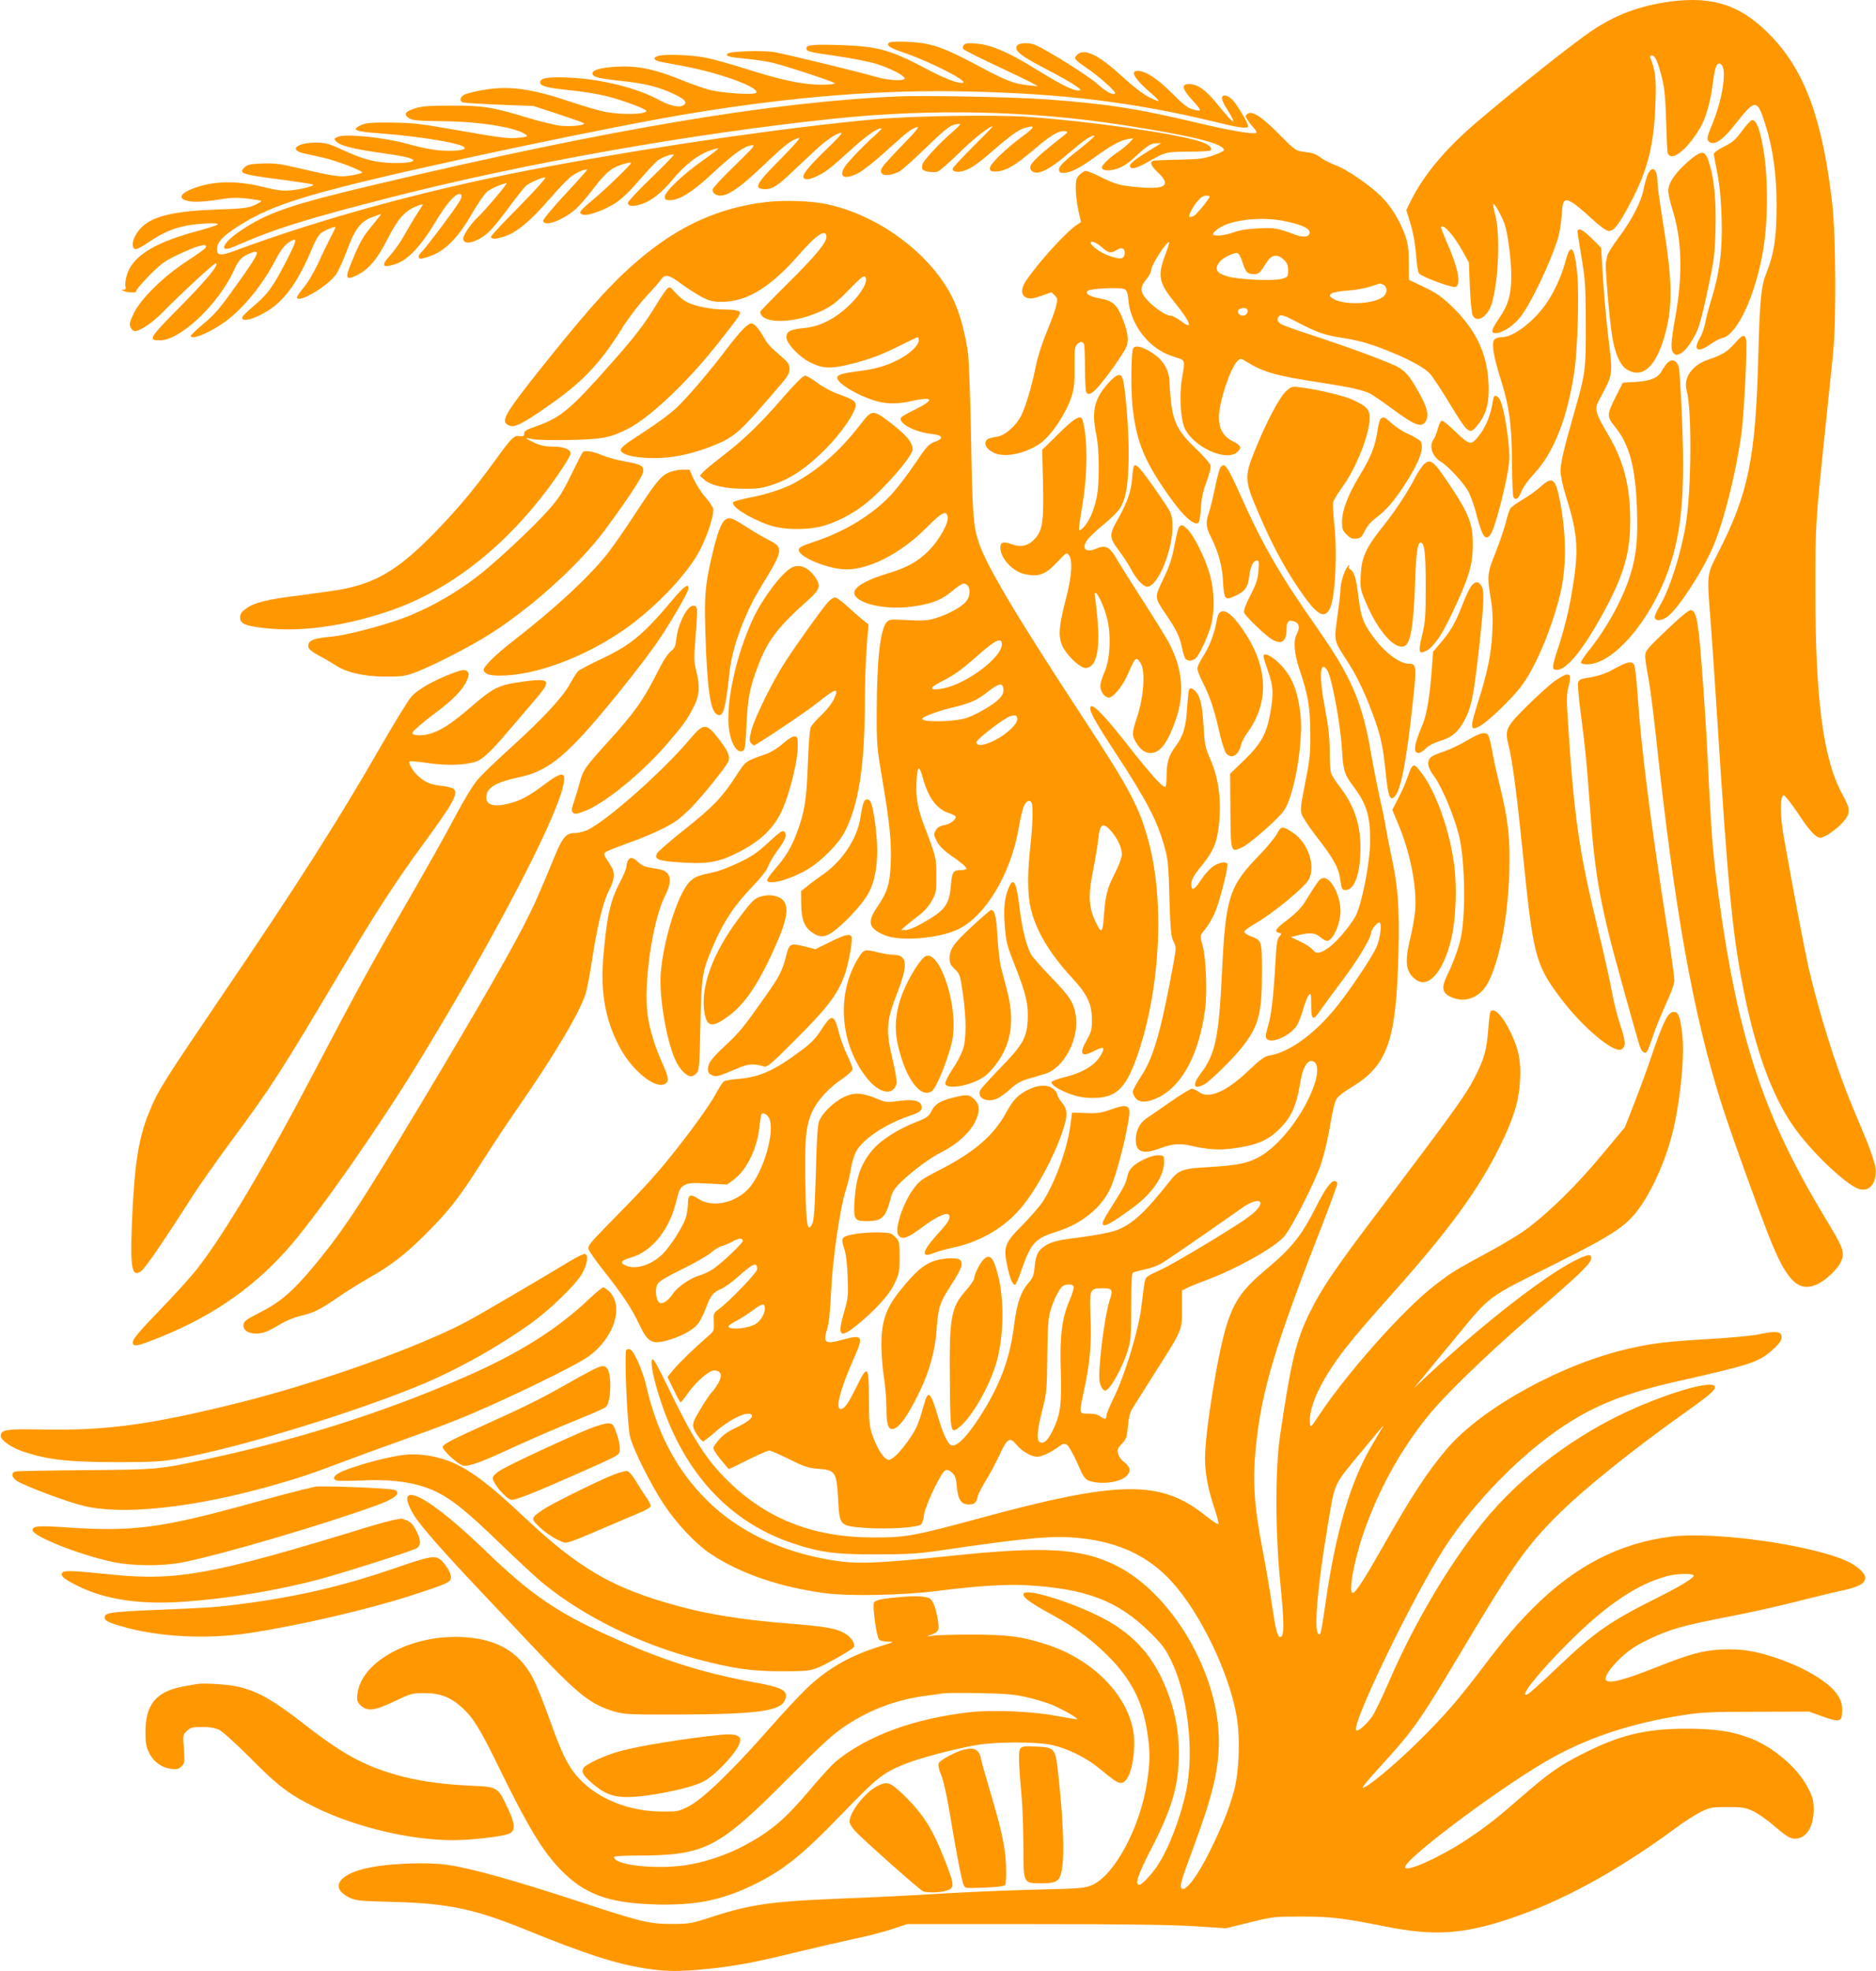<?xml version="1.0" standalone="no"?>
<!DOCTYPE svg PUBLIC "-//W3C//DTD SVG 20010904//EN"
 "http://www.w3.org/TR/2001/REC-SVG-20010904/DTD/svg10.dtd">
<svg version="1.0" xmlns="http://www.w3.org/2000/svg"
 width="1219pt" height="1280pt" viewBox="0 0 1219 1280"
 preserveAspectRatio="xMidYMid meet">
<g transform="translate(0,1280) scale(0.1,-0.1)"
fill="#ff9800" stroke="none">
<path d="M10854 12790 c-195 -26 -353 -84 -511 -190 -113 -75 -495 -378 -746
-592 -202 -172 -342 -339 -427 -507 l-32 -65 27 -88 c18 -58 30 -128 36 -199
4 -61 13 -117 19 -124 21 -25 222 -98 240 -88 35 23 15 123 -61 295 -22 50
-38 93 -35 95 18 18 84 -57 142 -162 l39 -70 6 -162 c4 -89 12 -171 19 -182
28 -53 100 -6 125 83 43 151 54 446 21 569 -10 38 -16 70 -13 73 7 7 55 -78
73 -129 21 -58 44 -234 44 -337 0 -121 -19 -189 -75 -271 -57 -84 -62 -105
-21 -102 44 3 116 52 158 108 67 88 182 328 238 495 12 37 24 105 27 158 7
105 15 116 67 88 18 -9 74 -55 124 -102 63 -57 100 -84 116 -84 35 0 71 49
148 198 107 205 146 367 155 637 6 157 0 202 -33 290 -4 10 0 15 10 15 21 0
40 -44 67 -153 15 -61 21 -128 25 -267 3 -102 7 -195 9 -206 15 -74 120 2 210
152 39 64 70 173 86 301 13 105 27 135 53 114 39 -32 9 -226 -60 -393 -30 -72
-34 -90 -24 -103 30 -36 87 -3 166 97 143 181 151 181 207 3 48 -152 71 -321
71 -520 0 -204 -16 -311 -65 -435 -36 -88 -44 -174 -54 -545 -17 -659 -64
-890 -260 -1273 -76 -148 -74 -136 -50 -442 8 -102 26 -365 40 -585 74 -1163
102 -1451 175 -1817 79 -393 182 -676 319 -876 110 -161 339 -381 427 -412 71
-25 121 37 111 135 -3 27 -29 106 -57 175 -29 69 -74 179 -102 245 -100 243
-211 597 -277 885 -26 117 -97 488 -162 855 -23 130 -23 260 1 260 8 0 49 -51
91 -114 79 -119 118 -161 148 -161 26 0 101 51 144 98 52 59 52 86 2 177 -127
227 -179 613 -179 1330 0 427 0 438 64 1045 21 206 45 434 52 505 20 200 17
752 -5 949 -61 549 -175 866 -392 1095 -193 204 -377 268 -661 231z"/>
<path d="M5777 12523 c-19 -18 2 -33 91 -63 176 -60 431 -190 388 -198 -30 -6
-116 27 -241 93 -231 122 -311 144 -551 152 -180 6 -224 2 -224 -21 0 -20 15
-24 204 -51 94 -14 207 -36 251 -50 87 -27 176 -73 183 -92 6 -21 -103 -16
-183 7 -112 33 -584 147 -660 161 -76 13 -291 7 -307 -9 -16 -16 7 -23 113
-33 55 -5 131 -16 168 -24 75 -16 400 -122 416 -136 5 -5 -34 -9 -89 -9 -121
0 -262 30 -499 106 -92 29 -207 61 -255 70 -94 18 -260 24 -305 11 -39 -11
-29 -30 19 -39 21 -4 89 -17 149 -28 238 -45 490 -138 469 -172 -11 -17 -227
-3 -309 20 -38 10 -127 42 -196 70 -159 64 -271 86 -399 79 -102 -5 -160 -21
-160 -43 0 -24 35 -33 182 -49 152 -16 243 -38 335 -80 74 -34 97 -53 82 -72
-22 -26 -87 -15 -163 26 -145 80 -379 138 -591 147 -136 6 -185 -2 -185 -31 0
-24 44 -36 195 -51 77 -8 183 -25 235 -38 101 -25 260 -84 260 -96 0 -24 -168
-27 -273 -5 -40 8 -133 35 -207 60 -267 90 -410 110 -579 81 -52 -9 -106 -22
-120 -29 -31 -15 -39 -42 -14 -52 10 -3 117 -10 238 -15 l220 -8 160 -52 c88
-29 164 -56 169 -60 13 -13 -78 -23 -148 -17 -33 3 -135 27 -226 55 -223 67
-283 77 -490 76 -136 0 -187 -3 -231 -17 -67 -20 -79 -40 -42 -64 23 -15 55
-18 218 -20 240 -2 476 -40 540 -86 17 -13 14 -15 -41 -21 -69 -8 -117 -2
-439 55 -208 36 -260 42 -395 43 -127 1 -162 -2 -193 -16 -69 -32 -44 -42 134
-55 263 -20 539 -67 539 -94 0 -15 -71 -22 -159 -16 -53 4 -134 20 -211 42
-148 42 -407 69 -456 46 -25 -11 -25 -13 -10 -29 24 -27 105 -48 271 -72 162
-23 221 -35 230 -50 9 -14 -81 -23 -169 -17 -100 8 -163 26 -291 84 -85 40
-110 46 -165 47 -130 1 -188 -47 -85 -70 28 -6 82 -18 122 -27 92 -21 266 -88
256 -98 -4 -4 -38 -13 -76 -19 -72 -11 -95 -8 -367 55 -93 22 -133 26 -208 23
-77 -3 -96 -7 -113 -25 -41 -40 -22 -46 266 -83 94 -13 174 -25 179 -28 15 -8
-72 -31 -144 -38 -53 -5 -87 -1 -180 22 -190 48 -363 38 -493 -27 -69 -35 -39
-69 62 -69 34 0 101 7 150 15 69 12 107 13 176 6 48 -6 90 -13 93 -16 3 -2
-17 -15 -44 -27 -43 -19 -74 -23 -254 -29 -326 -12 -462 -57 -522 -172 -22
-43 -21 -80 3 -85 8 -1 46 18 83 44 93 63 163 93 254 110 86 15 211 19 197 6
-6 -5 -77 -28 -160 -50 -262 -73 -396 -160 -431 -279 -8 -29 -13 -62 -9 -73 5
-15 2 -20 -12 -21 -16 0 -16 -1 2 -9 28 -12 88 -12 80 -1 -3 6 34 50 82 99 76
77 101 96 183 135 136 65 207 83 185 47 -4 -6 -59 -46 -122 -87 -153 -100
-296 -241 -343 -336 -28 -58 -31 -71 -22 -92 6 -14 19 -25 27 -25 35 0 114 53
180 120 106 109 334 320 346 320 30 0 -57 -106 -228 -279 -205 -207 -214 -221
-133 -221 131 0 381 236 479 453 32 70 50 89 105 112 71 30 62 5 -56 -162
-141 -199 -166 -229 -250 -299 -43 -36 -78 -70 -78 -75 0 -32 141 28 236 102
112 86 226 227 305 374 47 90 72 120 111 141 41 21 37 4 -31 -130 -84 -163
-122 -217 -207 -288 -40 -34 -76 -68 -78 -75 -16 -40 77 -17 169 42 109 69
197 195 285 407 20 49 42 85 58 96 28 20 92 45 92 36 0 -3 -16 -35 -35 -72
-19 -37 -55 -110 -78 -162 -24 -52 -64 -121 -90 -152 -26 -32 -47 -62 -47 -68
0 -46 200 71 254 149 15 22 45 87 67 146 56 153 92 199 180 230 23 8 43 15 45
15 2 0 -22 -31 -54 -70 -63 -75 -81 -106 -138 -243 -43 -105 -38 -119 31 -86
78 37 136 104 203 237 68 132 110 180 184 211 27 11 48 17 46 13 -2 -4 -19
-32 -39 -62 -20 -30 -56 -91 -80 -134 -24 -44 -66 -104 -93 -133 -62 -69 -54
-85 31 -59 81 26 166 114 261 273 70 117 127 183 157 183 20 0 19 -19 -4 -55
-31 -52 -217 -299 -240 -319 -24 -22 -28 -46 -6 -46 8 0 40 9 71 21 90 34 175
122 259 269 39 68 84 133 101 146 28 22 104 54 126 54 9 0 -152 -190 -192
-225 -37 -33 -90 -112 -90 -133 0 -30 33 -36 82 -14 67 29 104 67 208 207 53
71 106 138 116 147 27 23 112 60 127 55 7 -2 -70 -87 -170 -189 -101 -101
-183 -189 -183 -196 0 -18 42 -15 102 8 74 28 159 100 278 237 56 64 118 129
137 144 32 26 100 56 108 47 2 -1 -62 -73 -141 -158 -79 -85 -144 -162 -144
-172 0 -48 141 6 221 84 24 24 66 72 93 108 69 91 106 129 146 150 42 22 110
41 110 31 0 -10 -167 -172 -245 -236 -92 -77 -100 -89 -67 -99 30 -10 142 30
210 75 42 27 96 79 155 148 50 58 104 116 121 129 30 22 96 46 104 37 3 -2
-63 -70 -147 -151 -83 -80 -151 -153 -151 -160 0 -24 30 -28 86 -10 67 21 132
73 209 165 72 87 155 152 231 181 31 11 59 19 61 16 2 -2 -42 -37 -99 -77
-131 -92 -248 -204 -248 -236 0 -19 5 -23 33 -23 61 0 148 54 273 171 137 127
204 176 254 185 33 6 25 -4 -107 -133 -79 -76 -143 -145 -143 -154 0 -23 21
-39 50 -39 54 0 127 51 272 188 143 137 189 173 238 187 17 5 -21 -39 -117
-137 -159 -159 -176 -191 -111 -196 53 -4 89 18 202 127 56 53 127 120 160
149 60 54 133 98 144 87 3 -3 -38 -47 -91 -98 -101 -96 -157 -161 -157 -182 0
-25 33 -25 84 -1 62 29 92 52 232 180 93 85 179 144 192 131 2 -2 -18 -22 -45
-46 -80 -71 -184 -181 -200 -212 -31 -60 9 -74 94 -31 28 14 111 79 183 145
139 126 160 142 200 154 17 5 -10 -29 -91 -112 -65 -67 -125 -132 -134 -147
-36 -55 27 -71 110 -29 16 9 94 78 172 154 106 103 151 140 179 148 21 6 40 8
43 5 3 -2 -20 -25 -50 -51 -81 -69 -189 -185 -195 -210 -3 -12 -3 -26 0 -32 9
-15 70 -24 98 -16 12 4 75 58 138 120 98 96 198 175 220 175 4 0 -53 -59 -127
-132 -73 -73 -133 -137 -133 -144 0 -19 29 -25 70 -14 43 11 98 49 190 130
114 99 170 139 211 150 69 19 66 6 -14 -53 -117 -87 -219 -186 -215 -211 3
-18 9 -21 46 -19 58 3 120 39 237 139 111 95 164 127 203 122 26 -3 25 -5 -28
-46 -173 -136 -213 -179 -190 -207 33 -40 109 -6 245 111 100 85 148 118 166
112 5 -2 -36 -38 -90 -81 -120 -95 -144 -120 -139 -144 3 -14 12 -17 37 -15
43 3 98 32 196 102 107 77 162 107 210 116 l40 7 -25 -28 c-14 -15 -45 -41
-70 -58 -59 -39 -110 -88 -110 -104 0 -22 47 -26 100 -8 35 11 72 36 113 74
82 76 106 91 142 91 l30 0 -35 -22 c-125 -75 -171 -110 -168 -126 5 -25 42
-17 118 27 114 65 114 65 262 66 75 0 140 4 144 8 16 16 -13 41 -67 58 -160
52 -705 130 -1117 160 -208 15 -756 7 -992 -15 -575 -53 -1374 -168 -2100
-302 -742 -136 -1470 -331 -2069 -554 -88 -32 -111 -30 -111 12 0 43 33 80
122 139 169 111 338 175 701 268 508 130 1756 393 2257 475 657 108 1238 155
1790 142 624 -13 1087 -70 1609 -196 170 -42 221 -48 221 -28 0 19 -68 133
-99 167 -32 35 -71 42 -71 13 0 -10 13 -39 29 -64 76 -119 54 -114 -46 10 -81
102 -137 144 -190 146 -60 2 -55 -28 17 -107 63 -69 63 -75 -4 -56 -28 8 -63
35 -130 103 -91 93 -173 146 -223 146 -55 0 -18 -57 101 -158 21 -18 36 -35
34 -38 -3 -2 -31 9 -64 26 -36 18 -103 70 -174 135 -154 142 -249 186 -293
137 -21 -23 -16 -28 73 -90 79 -54 185 -150 176 -159 -13 -14 -62 13 -119 65
-56 50 -325 219 -400 250 -40 17 -102 15 -117 -3 -24 -29 19 -66 162 -140 223
-116 297 -167 216 -150 -40 9 -115 48 -277 148 -162 100 -275 147 -366 154
-54 4 -73 2 -82 -9 -7 -7 -8 -19 -4 -26 4 -6 97 -54 207 -105 109 -51 217
-103 239 -115 l40 -22 -60 6 c-94 9 -148 30 -318 121 -182 98 -277 138 -368
152 -72 12 -212 15 -222 4z"/>
<path d="M5840 12174 c-819 -35 -1869 -211 -3365 -564 -587 -138 -736 -189
-916 -311 -117 -79 -141 -146 -37 -100 262 115 460 177 1023 321 863 220 1956
414 2880 510 629 65 1264 52 1865 -41 450 -69 665 -122 663 -164 -1 -6 -32
-21 -69 -34 -60 -21 -90 -25 -223 -28 -85 -1 -161 -5 -168 -7 -24 -9 -14 -34
32 -77 95 -90 41 -116 -185 -89 -68 8 -103 19 -176 55 -50 25 -98 45 -108 45
-9 0 -28 -11 -41 -25 -21 -21 -25 -33 -25 -89 0 -36 8 -100 17 -142 l17 -77
-25 -16 c-69 -44 -253 -246 -333 -366 -35 -52 -32 -96 7 -109 22 -8 42 -5 94
13 l65 23 21 -20 c19 -19 20 -25 9 -71 -6 -27 -34 -103 -61 -168 -30 -72 -58
-159 -71 -223 -26 -130 -65 -260 -95 -320 -32 -64 -104 -127 -152 -135 -63
-11 -72 -15 -79 -37 -9 -28 32 -67 83 -78 77 -18 200 16 279 76 71 55 158 185
195 294 18 55 22 85 21 194 -1 107 1 133 15 148 20 22 39 23 47 2 3 -9 6 -79
6 -157 0 -78 4 -148 9 -156 15 -23 45 -4 98 62 62 76 134 180 158 226 22 43
17 95 -19 188 -35 92 -66 120 -144 134 -72 13 -103 31 -85 50 16 16 213 25
240 11 16 -9 21 -25 26 -78 8 -86 51 -177 114 -245 55 -59 112 -95 191 -119
65 -20 63 -15 42 -140 -18 -111 -9 -264 19 -323 59 -122 270 -217 340 -153 31
28 26 43 -26 69 -63 31 -93 81 -93 158 0 96 76 324 122 366 19 17 21 17 56 -5
113 -70 191 -92 487 -137 186 -29 273 -48 320 -72 16 -9 77 -50 135 -93 162
-119 201 -133 228 -78 17 37 3 89 -50 182 -56 100 -82 132 -132 161 -51 30
-315 128 -566 210 -96 31 -185 63 -197 71 -26 17 -29 36 -9 53 11 10 36 1 119
-43 130 -67 169 -81 294 -101 110 -17 188 -40 313 -92 125 -51 213 -100 249
-137 18 -18 78 -109 134 -202 114 -188 125 -198 172 -142 55 65 78 131 78 232
2 218 -73 387 -242 549 -65 62 -100 86 -178 123 l-98 47 -1 111 c0 88 -5 124
-23 176 -31 91 -93 192 -155 253 -72 72 -223 176 -293 202 -32 12 -75 33 -96
48 -43 30 -52 33 -121 42 -46 6 -56 13 -155 114 -114 115 -177 155 -206 131
-14 -12 -14 -15 1 -39 9 -14 28 -38 41 -52 14 -15 21 -29 16 -32 -19 -11 -181
17 -373 63 -393 94 -597 126 -995 155 -204 15 -784 26 -955 19z m2020 -651 c0
-12 -83 -114 -101 -124 -34 -18 -40 -9 -20 30 31 61 70 101 97 101 13 0 24 -3
24 -7z m488 -159 c105 -21 162 -47 162 -73 0 -29 -37 -36 -91 -16 -120 44
-133 47 -239 42 -72 -3 -124 -11 -164 -26 -67 -24 -140 -28 -134 -8 3 6 19 22
38 35 83 56 278 77 428 46z m-1189 -169 c43 -39 60 -42 96 -19 34 22 57 11 53
-23 -4 -37 -29 -40 -104 -13 -68 23 -146 90 -106 90 12 0 39 -16 61 -35z m411
-54 c-50 -136 -41 -177 70 -314 100 -125 115 -174 34 -112 -25 19 -56 35 -68
35 -30 0 -105 51 -150 100 -50 55 -51 84 -5 139 16 20 29 45 29 56 0 34 104
195 117 181 2 -2 -10 -40 -27 -85z m502 -40 c22 -69 33 -81 74 -81 34 0 38 4
87 80 30 47 69 52 108 14 23 -22 29 -36 29 -70 0 -42 -1 -43 -42 -55 -56 -15
-274 -5 -348 15 -79 22 -93 50 -51 100 19 23 90 57 111 53 8 -1 23 -26 32 -56z
m919 -151 c24 -14 25 -52 0 -74 -60 -54 -273 -61 -337 -10 -18 13 -18 15 -2
28 10 7 56 16 105 19 49 3 115 15 148 26 33 11 61 20 63 20 2 1 12 -4 23 -9z
m-887 -159 c11 -17 -6 -41 -29 -41 -26 0 -42 29 -23 42 17 10 46 10 52 -1z"/>
<path d="M11320 11951 c-42 -58 -61 -75 -118 -103 -40 -20 -66 -40 -66 -48 1
-8 11 -67 24 -130 15 -79 23 -169 27 -290 6 -202 -13 -351 -67 -525 -17 -55
-35 -124 -40 -153 -5 -29 -20 -73 -35 -98 -46 -79 -13 -98 68 -40 27 19 62 38
79 41 95 21 212 271 263 560 37 210 35 521 -5 710 -21 103 -40 145 -65 145 -8
0 -37 -31 -65 -69z"/>
<path d="M10994 11772 c-97 -78 -154 -156 -154 -211 0 -20 12 -71 25 -114 64
-200 71 -426 21 -707 -30 -168 -32 -213 -10 -234 14 -14 18 -14 45 -1 37 20
93 103 119 179 11 32 39 147 61 255 38 178 42 213 46 376 5 192 -9 330 -44
436 -23 70 -43 73 -109 21z"/>
<path d="M10707 11668 c-8 -18 -20 -60 -26 -93 -15 -82 -76 -201 -161 -315
-39 -52 -73 -106 -76 -120 -3 -14 -7 -33 -9 -44 -6 -30 24 -383 41 -482 19
-114 52 -187 96 -214 99 -60 185 16 242 210 57 200 55 354 -9 751 -19 118 -35
232 -35 254 0 88 -33 115 -63 53z"/>
<path d="M4990 11489 c-426 -47 -765 -249 -1143 -679 -135 -154 -402 -484
-497 -615 -76 -106 -86 -138 -45 -157 37 -17 83 5 247 119 228 157 347 281
486 505 41 66 107 154 157 208 48 52 94 104 102 117 23 35 53 28 128 -29 38
-28 97 -66 132 -85 55 -28 75 -33 133 -33 162 0 315 93 500 304 117 135 180
175 180 117 0 -37 -71 -123 -247 -297 -101 -100 -183 -185 -183 -188 0 -71
175 -81 340 -19 104 38 149 70 242 167 67 69 90 88 99 79 24 -24 -19 -103 -95
-178 -94 -92 -194 -145 -298 -155 -93 -9 -118 -22 -118 -60 0 -41 83 -128 155
-164 89 -43 138 -43 295 -2 99 27 169 53 266 101 72 36 133 65 137 65 4 0 7
-9 7 -20 0 -32 -55 -85 -127 -123 -83 -43 -150 -63 -268 -78 -103 -13 -135
-23 -135 -42 0 -22 51 -63 125 -100 136 -68 225 -81 355 -52 145 32 157 11 31
-52 -46 -22 -88 -46 -93 -51 -33 -33 79 -97 189 -109 81 -9 91 -29 26 -53 -38
-13 -52 -29 -127 -140 -46 -69 -113 -156 -148 -195 -122 -134 -306 -247 -510
-314 -78 -26 -98 -36 -98 -52 0 -42 158 -112 280 -125 156 -16 379 95 557 276
94 95 125 109 131 61 6 -39 -56 -149 -122 -216 -70 -71 -141 -111 -271 -150
-180 -55 -250 -111 -197 -157 55 -50 205 -75 343 -59 134 16 204 42 274 101
33 28 66 50 75 50 45 0 55 -71 16 -118 -31 -36 -122 -85 -201 -108 -49 -14
-82 -16 -177 -11 -111 6 -118 6 -137 -14 -41 -44 -64 -251 -64 -574 -1 -219 1
-240 35 -440 48 -282 62 -413 56 -553 -6 -135 -22 -184 -88 -282 -66 -98 -57
-136 43 -181 99 -45 356 -25 484 37 178 86 343 363 393 660 10 62 26 126 35
143 17 34 39 40 49 15 10 -26 6 -142 -9 -279 -19 -170 -19 -309 1 -398 33
-146 121 -296 269 -456 100 -108 129 -169 130 -271 0 -67 -4 -81 -32 -132 -54
-94 -39 -117 47 -73 57 29 69 27 53 -8 -35 -76 -111 -127 -238 -160 -49 -12
-90 -27 -92 -34 -6 -17 51 -53 125 -79 48 -17 89 -24 143 -24 146 0 209 56
280 249 155 425 190 1011 84 1410 -61 229 -119 339 -425 806 -445 679 -634
997 -683 1150 -33 103 -39 187 -47 660 -5 264 -14 516 -20 560 -15 111 -46
233 -81 317 -124 300 -481 578 -841 653 -91 20 -271 26 -378 14z m1520 -2873
c0 -86 -232 -259 -384 -287 -87 -16 -93 2 -15 42 89 44 133 76 250 179 108 95
149 114 149 66z m10 -299 c0 -22 -10 -39 -39 -66 -38 -34 -132 -88 -196 -112
-76 -27 -301 -32 -292 -6 5 15 114 54 214 77 94 22 149 47 208 95 78 62 105
65 105 12z m90 -188 c0 -32 -66 -94 -140 -133 -72 -38 -125 -45 -125 -16 0 19
181 158 220 169 36 10 45 6 45 -20z m-615 -376 c37 -135 92 -209 174 -234 23
-7 41 -18 41 -24 0 -21 -39 -48 -77 -54 -27 -5 -42 -14 -53 -34 -14 -25 -13
-30 8 -71 16 -30 44 -58 85 -87 72 -49 107 -79 107 -91 0 -4 -15 -8 -32 -8
-54 0 -62 -11 -69 -98 -11 -131 -38 -166 -200 -255 -36 -21 -79 -37 -95 -37
l-29 1 31 27 c17 15 56 45 85 68 34 25 65 60 84 95 28 51 30 60 29 164 0 116
0 117 -88 347 -14 37 -30 98 -36 135 -12 71 -4 213 11 213 5 0 16 -26 24 -57z
m1225 -350 c41 -46 69 -108 70 -151 0 -19 -18 -68 -44 -120 -51 -99 -62 -140
-72 -267 -9 -128 -16 -134 -55 -51 -46 97 -49 173 -15 341 14 72 29 159 32
195 10 101 31 114 84 53z"/>
<path d="M10253 11273 c3 -21 16 -99 28 -173 19 -116 23 -174 23 -405 1 -303
-1 -318 -81 -595 -62 -217 -83 -308 -83 -362 0 -25 16 -97 35 -160 83 -264 87
-356 30 -675 -15 -82 -47 -208 -71 -281 -52 -158 -54 -172 -17 -172 58 0 154
111 271 317 155 272 204 426 205 643 1 232 -41 395 -148 575 -77 129 -85 160
-57 212 97 183 93 157 61 425 -11 95 -26 262 -33 371 l-12 198 -59 59 c-33 33
-68 60 -79 60 -16 0 -18 -5 -13 -37z"/>
<path d="M10192 11163 c-5 -10 -15 -40 -22 -68 -23 -84 -67 -183 -115 -255
-83 -125 -220 -230 -298 -230 -19 0 -40 -7 -47 -15 -19 -23 -7 -103 39 -250
58 -182 74 -299 76 -550 0 -116 5 -216 9 -223 15 -24 34 -11 51 35 11 28 45
76 87 121 126 136 214 362 258 661 20 135 31 483 20 615 -12 152 -33 209 -58
159z"/>
<path d="M4338 10928 c-9 -7 -41 -53 -71 -103 -82 -134 -139 -208 -293 -382
-268 -303 -330 -355 -492 -412 -62 -21 -77 -30 -76 -47 0 -16 -5 -19 -28 -16
-38 6 -52 -8 -161 -158 -127 -176 -241 -313 -381 -457 -233 -241 -376 -331
-599 -377 -40 -8 -165 -26 -279 -41 -224 -27 -309 -48 -363 -90 -26 -19 -35
-34 -35 -56 0 -43 44 -58 204 -72 219 -18 484 21 756 112 425 142 817 461
1124 915 37 54 66 105 64 114 -5 26 -48 42 -118 42 -48 0 -79 7 -117 25 -29
13 -53 26 -53 28 0 3 19 0 43 -5 24 -5 129 -8 242 -5 213 5 260 14 376 73 141
71 392 309 584 554 150 190 155 197 135 210 -8 5 -49 10 -90 10 -89 0 -193 21
-248 49 -22 11 -55 39 -74 61 -29 35 -36 39 -50 28z"/>
<path d="M4824 10658 c-23 -24 -72 -83 -109 -133 -108 -143 -249 -307 -322
-376 -37 -34 -122 -98 -188 -140 -160 -103 -183 -122 -167 -142 22 -26 103
-42 217 -42 123 0 255 30 392 86 133 56 167 87 441 410 31 37 42 58 42 83 0
27 -8 41 -42 71 -89 78 -99 88 -125 134 -34 60 -62 91 -83 91 -9 0 -34 -19
-56 -42z"/>
<path d="M11272 10570 c-46 -53 -83 -76 -171 -105 -106 -35 -165 -119 -141
-203 34 -119 31 -639 -5 -862 -33 -200 -105 -426 -171 -536 -19 -32 -33 -65
-32 -73 5 -25 40 -24 78 1 69 46 228 289 301 457 69 161 147 469 184 731 17
119 40 579 31 616 -9 36 -26 30 -74 -26z"/>
<path d="M7363 10538 c-13 -21 -16 -269 -4 -379 22 -202 66 -323 182 -500 117
-178 204 -271 243 -256 9 4 15 33 19 94 3 65 13 110 36 173 21 55 30 93 26
109 -4 14 -47 63 -96 109 -109 104 -143 166 -159 292 -5 46 -10 103 -10 125 0
95 -42 163 -134 216 -55 31 -90 37 -103 17z"/>
<path d="M10833 10442 c-10 -11 -25 -33 -35 -50 -24 -46 -70 -65 -168 -72
l-85 -5 -43 -85 c-63 -126 -63 -133 -4 -207 91 -113 130 -263 139 -534 6 -197
-4 -295 -44 -424 -49 -158 -158 -355 -279 -502 -24 -31 -43 -61 -41 -67 2 -6
22 -11 44 -10 167 3 407 283 523 609 86 244 109 485 90 965 -7 184 -17 346
-22 360 -16 43 -47 52 -75 22z"/>
<path d="M7209 10320 c-97 -104 -118 -186 -86 -340 21 -96 22 -321 3 -411 -19
-89 -51 -160 -87 -195 -36 -35 -36 -37 -4 158 33 199 32 434 -1 541 -11 37
-52 13 -157 -91 l-105 -103 5 -212 c6 -246 -2 -309 -49 -362 -43 -49 -93 -62
-152 -40 -54 21 -76 15 -76 -20 0 -70 80 -157 161 -174 89 -19 132 -3 212 82
55 59 58 61 72 43 27 -35 19 -142 -21 -294 -47 -177 -50 -249 -12 -314 38 -63
115 -130 146 -126 67 8 91 116 73 320 -7 77 -15 146 -18 154 -3 8 0 14 5 14
16 0 60 -98 78 -175 25 -109 16 -263 -19 -339 -15 -32 -27 -74 -27 -92 0 -37
29 -74 56 -74 27 0 85 70 117 140 47 105 50 110 64 110 8 0 21 -17 30 -37 25
-60 13 -213 -26 -332 -37 -112 -37 -125 -10 -171 29 -48 58 -70 95 -70 63 0
112 66 166 222 57 168 41 332 -49 498 -19 36 -95 157 -167 270 -73 113 -145
228 -161 255 -54 97 -78 110 -148 80 -63 -26 -90 3 -54 56 12 18 60 64 107
102 47 38 95 86 108 107 41 67 56 167 56 365 0 159 -23 436 -40 479 -13 34
-38 26 -85 -24z"/>
<path d="M5092 10223 c-148 -171 -256 -276 -392 -380 -58 -45 -116 -92 -129
-106 l-23 -26 26 -24 c42 -39 135 -61 261 -61 97 0 120 4 196 30 116 41 214
108 334 229 100 100 195 238 195 283 0 27 -14 37 -110 72 -52 19 -107 49 -142
76 -31 24 -65 44 -77 44 -13 0 -59 -45 -139 -137z"/>
<path d="M8357 10260 c-42 -37 -131 -205 -203 -385 -70 -174 -68 -194 25 -410
84 -196 162 -343 260 -488 116 -171 166 -203 203 -127 35 73 49 369 26 566 -6
55 -8 111 -5 125 4 13 33 61 66 106 87 122 171 337 171 440 0 53 -19 74 -106
115 -60 28 -228 68 -348 83 -50 7 -55 5 -89 -25z"/>
<path d="M9705 10218 c-2 -7 -6 -31 -10 -52 -11 -64 -43 -141 -80 -189 -55
-72 -64 -71 -156 18 -43 42 -84 75 -91 73 -7 -3 -18 -25 -25 -51 -6 -25 -18
-56 -27 -69 -32 -45 -11 -111 47 -147 52 -32 152 -142 181 -198 14 -29 35 -87
46 -130 33 -125 49 -163 70 -163 10 0 24 13 33 33 34 73 100 337 113 453 10
93 -31 363 -62 412 -16 24 -33 29 -39 10z"/>
<path d="M5602 10058 c-139 -181 -265 -294 -432 -390 -67 -38 -176 -75 -292
-98 -56 -11 -107 -25 -112 -30 -24 -24 101 -105 234 -151 95 -32 256 -33 360
-1 89 28 182 77 259 137 119 92 311 312 311 357 0 47 -44 98 -163 187 -90 68
-105 67 -165 -11z"/>
<path d="M8973 10082 c-7 -4 -17 -39 -22 -77 -15 -103 -43 -174 -116 -293 -76
-125 -114 -225 -115 -300 0 -46 4 -58 30 -83 23 -24 37 -30 62 -27 28 3 36 10
56 50 15 32 40 61 75 87 63 46 115 107 185 214 96 147 131 247 101 283 -7 8
-42 29 -77 45 -36 16 -84 47 -108 69 -46 42 -51 45 -71 32z"/>
<path d="M3787 9864 c-4 -4 -38 -70 -76 -148 -60 -123 -81 -154 -159 -241 -91
-101 -303 -300 -422 -396 -162 -130 -358 -240 -541 -304 -148 -51 -351 -102
-439 -110 -96 -8 -137 -21 -145 -46 -9 -27 8 -45 74 -80 31 -16 76 -43 101
-59 72 -48 185 -73 325 -74 108 0 127 3 195 28 99 38 303 140 437 220 278 165
619 468 795 706 158 214 248 352 248 381 0 36 -16 44 -122 63 -47 8 -113 26
-146 40 -59 25 -112 33 -125 20z"/>
<path d="M9258 9790 c-14 -10 -42 -52 -63 -92 -53 -102 -129 -217 -214 -323
-106 -133 -134 -196 -139 -309 -4 -87 -2 -95 33 -178 78 -185 187 -309 250
-284 41 15 61 138 70 416 6 189 17 264 38 257 24 -8 31 -70 31 -282 0 -198 -2
-230 -23 -318 -27 -111 -23 -129 27 -103 46 24 97 96 159 226 117 245 143 328
143 467 0 130 -26 198 -143 373 -108 163 -129 182 -169 150z"/>
<path d="M7366 9768 c-3 -7 -7 -43 -10 -79 -6 -79 -34 -159 -92 -260 -57 -99
-57 -121 4 -201 27 -35 63 -91 82 -126 33 -62 79 -112 104 -112 72 0 173 253
164 410 -3 63 -6 70 -82 180 -125 182 -160 221 -170 188z"/>
<path d="M7931 9766 c-6 -7 -23 -68 -36 -134 -14 -66 -32 -139 -40 -162 -21
-59 -19 -93 9 -148 53 -106 78 -194 83 -299 7 -117 12 -123 76 -94 65 28 87
59 94 127 7 64 26 104 51 104 12 0 14 -11 9 -67 -4 -54 -14 -85 -52 -159 -32
-62 -45 -98 -41 -112 8 -24 133 -144 179 -173 66 -39 97 -16 97 72 0 45 17 58
56 41 28 -14 31 -40 8 -84 -21 -41 -14 -127 19 -223 56 -164 71 -251 71 -415
1 -137 -3 -174 -33 -323 -29 -143 -32 -173 -23 -205 7 -20 52 -88 101 -151 98
-125 139 -197 147 -257 11 -78 13 -84 37 -84 59 0 97 108 97 275 0 154 -42
276 -136 398 -25 32 -49 70 -54 83 -6 14 -10 79 -10 144 0 90 -7 156 -30 277
-41 212 -34 324 15 249 28 -42 84 -345 94 -502 9 -153 15 -171 81 -259 81
-109 104 -188 103 -350 -1 -140 -57 -421 -98 -490 -38 -65 -120 -162 -168
-196 -58 -42 -83 -46 -106 -18 -10 14 -47 38 -81 54 l-62 30 49 12 c73 19 108
16 141 -12 17 -14 36 -25 44 -25 39 0 88 109 88 195 0 101 -63 220 -113 213
-21 -3 -32 -17 -117 -154 -23 -38 -60 -75 -109 -113 -82 -61 -94 -79 -62 -88
21 -5 21 -6 4 -25 -14 -15 -19 -48 -25 -161 -13 -228 -27 -351 -49 -422 -16
-54 -18 -69 -8 -81 29 -35 151 19 194 84 13 20 33 71 44 112 12 41 28 81 36
89 13 14 15 6 15 -67 0 -101 12 -106 66 -24 22 31 88 122 148 201 95 127 176
263 176 297 0 15 39 64 51 64 21 0 9 -105 -19 -165 -33 -69 -156 -254 -247
-370 -144 -183 -313 -308 -448 -330 -30 -5 -58 -25 -136 -99 -144 -137 -257
-185 -321 -137 -16 11 -37 21 -45 21 -9 0 -72 -38 -138 -84 -67 -47 -138 -96
-158 -109 -44 -30 -69 -81 -69 -139 0 -82 48 -97 164 -53 71 27 124 31 193 15
102 -24 182 -30 265 -19 148 18 227 48 297 114 91 85 123 154 151 321 13 81
40 134 70 134 43 0 51 -64 20 -155 -66 -192 -232 -405 -369 -474 -74 -37 -135
-49 -317 -60 -175 -10 -195 -18 -255 -94 -161 -203 -242 -278 -347 -317 -32
-12 -123 -30 -205 -41 -167 -21 -209 -30 -254 -58 -47 -29 -63 -60 -70 -136
-5 -59 -11 -73 -44 -111 -46 -53 -72 -131 -89 -264 -25 -206 -80 -363 -190
-547 -100 -165 -178 -251 -218 -239 -23 8 -55 75 -87 186 -48 162 -64 177 -90
83 -33 -119 -47 -153 -84 -210 -59 -89 -119 -153 -146 -153 -29 0 -74 68 -106
160 -20 57 -23 85 -23 240 -1 215 -8 222 -81 73 -52 -105 -78 -143 -102 -143
-37 0 -5 124 83 324 67 150 61 162 -67 127 -120 -33 -133 -23 -103 74 10 32
19 118 24 236 10 213 58 543 95 659 14 41 29 107 35 145 6 39 22 89 36 113 45
77 188 172 334 222 78 27 92 37 88 64 -5 38 -49 49 -143 37 -80 -11 -87 -11
-147 14 -97 40 -145 43 -212 12 -69 -32 -147 -108 -165 -162 -9 -27 -15 -136
-20 -335 -6 -210 -12 -303 -21 -322 -33 -70 -42 -24 -47 259 -6 288 4 380 48
471 36 73 108 151 197 210 36 25 62 50 62 60 0 10 -16 51 -36 92 -20 41 -44
108 -54 149 -30 117 -46 119 -114 13 -34 -53 -64 -85 -129 -133 -173 -130
-271 -174 -409 -185 -46 -4 -89 -11 -95 -17 -7 -5 -32 -43 -54 -84 -44 -80
-169 -252 -302 -416 -88 -110 -194 -225 -395 -428 -115 -117 -134 -140 -128
-160 3 -13 47 -76 97 -139 122 -154 184 -247 230 -345 57 -120 81 -136 179
-111 83 22 166 64 199 102 16 17 41 65 56 105 33 88 47 106 101 129 23 10 70
44 105 75 102 92 129 103 129 53 0 -21 -181 -210 -250 -260 -33 -24 -34 -27
-32 -83 2 -57 2 -59 -39 -94 -83 -71 -182 -167 -222 -214 l-40 -49 39 -80 c21
-44 42 -82 45 -84 3 -2 23 21 44 52 55 79 140 154 175 154 47 0 57 -32 26 -84
-14 -23 -32 -48 -40 -56 -9 -7 -41 -55 -72 -106 -46 -76 -55 -99 -49 -122 7
-29 51 -92 64 -92 4 0 39 27 77 60 101 88 219 143 239 110 10 -16 -33 -49
-108 -84 -66 -30 -106 -66 -141 -124 -5 -8 12 -37 44 -77 29 -36 54 -65 56
-65 2 0 58 27 124 60 66 33 128 60 138 60 11 0 69 -25 130 -56 90 -45 124 -57
174 -61 128 -9 133 -15 144 -202 10 -171 9 -170 179 -183 137 -10 336 2 360
22 7 6 16 34 19 63 8 60 109 273 137 288 13 7 24 3 44 -13 21 -19 27 -35 32
-91 7 -84 29 -117 78 -117 37 0 49 11 59 55 4 16 27 61 51 100 25 39 65 114
90 168 52 111 66 118 113 62 33 -40 94 -75 132 -75 29 0 89 29 139 65 30 22
37 24 55 12 11 -8 41 -61 66 -118 41 -94 49 -105 80 -116 74 -25 194 -10 238
30 32 30 28 60 -12 91 -20 15 -37 38 -41 57 -6 26 -2 36 25 64 28 29 32 41 39
112 4 52 13 90 27 113 12 19 70 112 129 205 206 324 195 298 195 457 l0 107
29 15 c15 8 75 33 132 54 195 73 436 208 501 280 49 54 204 359 243 477 18 55
45 167 58 249 17 101 32 158 45 175 10 14 52 46 93 70 237 144 292 302 306
881 7 294 -4 431 -47 625 -15 72 -31 153 -35 180 -4 28 -22 118 -41 200 -18
83 -42 206 -54 275 -57 338 -126 499 -350 820 -246 351 -353 536 -500 865 -86
191 -102 214 -129 181z m-2934 -4226 c42 -83 -36 -352 -132 -458 -85 -94 -237
-126 -324 -69 -56 37 -71 31 -71 -31 0 -27 -7 -69 -15 -93 -21 -60 -96 -178
-146 -229 -72 -74 -178 -108 -244 -78 -40 18 -30 33 33 51 133 37 246 173 292
350 25 99 29 106 62 123 23 12 52 14 151 8 l122 -6 42 31 c85 62 154 205 168
346 4 39 10 74 12 78 9 15 37 2 50 -23z m3193 -553 c0 -23 -30 -56 -93 -101
-113 -79 -480 -299 -554 -331 -40 -18 -79 -38 -87 -45 -17 -13 -18 -17 -40
-200 -19 -152 -107 -442 -180 -589 -25 -52 -46 -102 -46 -111 0 -28 -11 -30
-38 -10 -17 14 -40 20 -78 20 -65 0 -64 -6 -30 152 38 176 50 304 42 474 -7
180 -5 187 72 188 70 1 76 -8 53 -76 -35 -102 -80 -472 -65 -535 7 -31 22 -53
35 -53 30 0 112 146 148 264 19 60 21 92 21 281 0 141 4 216 11 220 6 4 40 13
76 21 36 7 84 25 108 38 35 21 277 187 529 364 59 42 116 56 116 29z m-3363
-244 c4 -12 -131 -141 -192 -183 -22 -15 -61 -34 -85 -41 -64 -18 -147 -75
-178 -121 -33 -50 -75 -74 -92 -53 -21 25 -24 92 -6 119 10 16 69 51 160 95
80 39 163 86 184 105 21 19 51 38 67 42 17 4 50 18 74 31 45 24 62 25 68 6z
m2149 -298 c4 -8 -10 -53 -30 -99 -46 -108 -61 -230 -53 -454 6 -202 -2 -271
-43 -361 -36 -78 -59 -104 -87 -99 -29 5 -27 66 8 205 31 123 32 136 34 358 2
177 6 243 19 288 20 73 61 153 83 166 27 15 63 13 69 -4z m-2006 -142 c0 -40
-35 -92 -73 -108 -67 -28 -178 -31 -161 -4 3 5 26 20 52 33 26 14 71 43 101
65 64 48 81 51 81 14z"/>
<path d="M4344 9731 c-51 -23 -84 -64 -226 -281 -63 -96 -142 -210 -176 -252
-127 -156 -330 -344 -607 -560 -119 -92 -199 -172 -192 -191 9 -29 52 -38 147
-33 236 12 566 146 812 331 189 142 373 341 447 485 50 96 93 233 85 267 -4
14 -27 48 -52 76 -25 28 -58 80 -74 114 l-28 63 -48 0 c-26 0 -65 -9 -88 -19z"/>
<path d="M10010 9639 c-25 -23 -75 -59 -111 -80 -37 -22 -73 -48 -82 -57 -8
-9 -22 -51 -32 -92 -10 -41 -40 -129 -66 -196 -55 -135 -57 -157 -33 -296 12
-69 15 -126 11 -218 -7 -148 -30 -262 -94 -463 -53 -167 -51 -187 13 -152 51
27 207 177 266 255 93 122 197 365 254 595 44 176 43 398 -2 623 -28 137 -48
150 -124 81z"/>
<path d="M4713 9425 c-27 -19 -53 -89 -86 -230 -44 -188 -51 -261 -44 -490 11
-365 31 -512 71 -541 44 -31 60 20 86 269 17 162 98 383 205 557 145 235 148
253 54 301 -34 17 -99 55 -144 84 -100 64 -115 69 -142 50z"/>
<path d="M7662 9378 c-6 -7 -20 -62 -31 -123 -16 -85 -33 -134 -72 -215 -58
-122 -59 -117 19 -233 67 -98 88 -142 102 -212 7 -33 17 -66 22 -72 15 -19 52
-16 70 5 24 26 64 111 90 188 34 102 31 256 -7 374 -33 104 -98 231 -137 271
-33 32 -41 35 -56 17z"/>
<path d="M5144 9114 c-62 -31 -192 -203 -253 -336 -105 -227 -172 -525 -156
-695 10 -113 61 -191 99 -153 7 7 13 72 17 168 7 169 22 243 78 387 61 159
130 248 324 420 75 68 82 90 45 145 -45 66 -103 90 -154 64z"/>
<path d="M8748 9108 c-20 -36 -38 -100 -38 -138 0 -20 -9 -98 -20 -174 -22
-160 -23 -155 59 -281 63 -96 115 -202 170 -350 52 -140 67 -206 85 -383 16
-154 27 -184 56 -157 42 38 79 228 121 622 25 230 23 243 -28 243 -61 0 -163
79 -237 184 -61 85 -73 121 -90 256 -15 119 -27 158 -53 173 -7 5 -11 12 -8
18 4 5 4 9 1 9 -3 0 -11 -10 -18 -22z"/>
<path d="M9563 8998 c-12 -13 -39 -70 -62 -129 -45 -116 -75 -168 -143 -247
l-46 -54 -7 -96 c-13 -184 -33 -309 -60 -374 -58 -137 -65 -188 -26 -188 9 0
30 13 45 29 18 19 53 37 95 50 79 24 120 61 162 143 41 82 54 146 89 454 34
310 37 380 14 412 -19 28 -35 28 -61 0z"/>
<path d="M4373 8908 c-195 -232 -274 -298 -480 -394 -65 -31 -126 -63 -136
-72 -10 -9 -34 -47 -54 -84 -44 -83 -187 -237 -398 -426 -82 -74 -172 -161
-200 -193 -29 -34 -89 -131 -144 -235 -51 -98 -192 -349 -313 -558 -238 -412
-343 -604 -606 -1106 -302 -578 -585 -1055 -759 -1277 -35 -46 -133 -154 -217
-242 -177 -183 -211 -224 -202 -247 8 -21 41 -13 190 48 347 142 617 334 843
600 197 233 567 763 815 1168 476 777 879 1543 943 1790 29 112 4 117 -117 26
-97 -73 -152 -103 -223 -122 -99 -27 -155 -14 -155 36 0 65 56 99 222 135 151
32 262 111 443 315 132 148 343 413 437 547 82 117 205 326 210 357 7 43 -25
22 -99 -66z"/>
<path d="M5382 8892 c-34 -36 -201 -268 -281 -392 -81 -125 -196 -358 -218
-441 -14 -56 -15 -70 -4 -83 7 -9 17 -16 21 -16 13 0 342 220 410 275 124 99
144 103 109 26 -10 -24 -45 -69 -77 -100 -33 -31 -65 -67 -72 -80 -9 -17 -15
-98 -21 -245 -8 -234 -21 -311 -74 -451 -32 -87 -73 -154 -142 -232 -30 -35
-52 -67 -48 -73 17 -28 150 9 260 73 88 51 201 164 242 242 93 176 133 437
133 870 0 94 5 240 11 325 l12 155 -44 35 c-23 19 -68 59 -99 88 -31 28 -65
52 -74 52 -10 0 -30 -13 -44 -28z"/>
<path d="M4473 8848 c-34 -36 -71 -127 -78 -194 -6 -52 -11 -65 -36 -83 -17
-13 -48 -59 -74 -111 -104 -207 -159 -285 -343 -487 -138 -152 -155 -176 -176
-258 -8 -33 -25 -87 -36 -119 -17 -50 -18 -62 -7 -73 12 -12 23 -10 71 8 130
48 369 241 535 432 106 122 134 160 176 242 41 77 45 136 18 242 -14 59 -15
82 -3 222 7 86 11 165 9 176 -6 28 -31 30 -56 3z"/>
<path d="M10868 8745 c-167 -158 -178 -170 -178 -207 0 -18 9 -79 20 -134 11
-56 33 -229 50 -385 120 -1121 240 -1798 424 -2380 52 -167 231 -665 311 -869
111 -281 185 -359 301 -315 61 23 149 105 169 158 22 58 12 84 -102 272 -404
669 -570 1169 -697 2105 -34 252 -43 356 -61 705 -16 331 -19 376 -40 680 -28
388 -39 456 -77 463 -11 2 -56 -33 -120 -93z"/>
<path d="M7922 8818 c-6 -7 -13 -31 -17 -53 -13 -76 -46 -164 -86 -225 -21
-33 -39 -70 -39 -81 0 -11 14 -48 31 -82 50 -97 78 -181 110 -321 16 -71 37
-138 46 -148 36 -40 81 -14 98 57 3 16 21 50 39 75 138 188 137 406 0 628 -86
137 -149 189 -182 150z"/>
<path d="M8210 8538 c0 -7 14 -51 30 -98 34 -97 36 -141 15 -266 -24 -138 -59
-202 -169 -309 l-93 -90 2 -239 c2 -275 1 -274 77 -238 55 27 239 189 273 241
67 101 125 445 105 624 -17 147 -52 237 -123 314 -55 60 -117 92 -117 61z"/>
<path d="M10495 8460 c-65 -37 -106 -50 -197 -65 -29 -4 -39 -12 -44 -29 -3
-13 4 -97 16 -187 32 -250 38 -302 60 -604 36 -489 66 -650 227 -1225 100
-359 102 -367 119 -380 21 -18 28 -8 63 98 17 51 56 147 86 212 34 74 55 132
55 154 0 20 -20 166 -45 326 -113 722 -171 1183 -195 1539 -6 91 -16 173 -21
183 -15 27 -46 21 -124 -22z"/>
<path d="M2935 8426 c-122 -47 -221 -104 -261 -149 -22 -24 -115 -177 -208
-338 -267 -465 -540 -893 -1020 -1599 -389 -573 -418 -619 -476 -760 -68 -165
-95 -329 -111 -680 -15 -335 -4 -400 59 -354 26 19 152 203 330 482 45 71 157
230 248 353 267 360 327 454 718 1112 219 368 358 583 526 812 202 275 237
337 210 370 -6 7 -37 17 -68 20 -82 9 -114 21 -159 60 -38 32 -72 89 -61 101
3 3 59 -2 124 -12 121 -16 219 -14 297 7 49 13 102 62 230 213 56 66 132 155
170 199 102 120 92 134 -76 112 -172 -24 -195 -35 -360 -177 -115 -99 -189
-146 -260 -165 -51 -13 -107 -10 -107 7 0 11 65 68 155 135 106 78 172 146
196 201 16 36 18 48 9 60 -16 19 -34 17 -105 -10z"/>
<path d="M10110 8383 c-30 -20 -112 -93 -182 -162 -145 -144 -151 -158 -125
-264 25 -99 53 -315 92 -697 67 -668 82 -724 245 -941 143 -191 349 -363 397
-333 29 18 26 55 -11 165 -19 57 -44 158 -55 224 -12 66 -53 248 -91 405 -119
487 -152 719 -191 1320 -10 158 -10 193 3 240 25 92 6 102 -82 43z"/>
<path d="M7726 8321 c-3 -5 -8 -55 -12 -112 -7 -130 -25 -189 -77 -258 -44
-59 -56 -101 -57 -198 0 -38 -4 -63 -11 -63 -18 0 -100 92 -229 256 -156 199
-235 283 -252 266 -17 -17 17 -82 158 -297 210 -321 278 -452 325 -630 18 -66
23 -121 28 -320 6 -207 10 -245 26 -278 19 -37 19 -39 -3 -160 -79 -427 -127
-595 -207 -716 -30 -46 -55 -92 -55 -101 0 -10 9 -28 19 -41 26 -32 80 -30
151 6 155 78 262 283 301 573 14 107 6 325 -15 405 -20 74 -21 68 15 113 18
22 45 67 61 102 31 68 92 307 83 323 -10 15 -45 10 -84 -12 -22 -12 -55 -47
-82 -86 -45 -68 -61 -80 -67 -49 -7 33 8 63 64 132 77 93 101 149 114 264 18
160 -1 308 -57 433 -32 72 -35 89 -43 215 -8 137 -21 191 -54 225 -19 19 -32
22 -40 8z"/>
<path d="M4481 7998 c-174 -207 -542 -532 -666 -589 -22 -10 -59 -19 -82 -19
-53 0 -78 -29 -123 -137 -110 -267 -140 -334 -214 -478 -123 -236 -415 -738
-804 -1380 -280 -462 -384 -615 -560 -826 -131 -156 -214 -227 -339 -290 -92
-47 -108 -58 -111 -81 -4 -34 29 -58 80 -58 47 0 77 12 158 60 37 23 94 46
134 55 84 20 122 38 240 119 50 35 141 91 201 126 148 84 238 153 375 290 145
144 219 239 362 466 63 98 170 260 239 359 232 335 391 602 433 728 9 26 25
109 37 185 37 248 76 411 114 485 41 80 44 121 11 170 -48 71 -49 75 -19 90
16 8 75 31 133 52 129 45 254 103 312 143 24 16 71 58 105 93 65 67 211 247
232 287 19 35 6 68 -55 149 -85 110 -100 111 -193 1z"/>
<path d="M9530 7990 c-47 -28 -114 -59 -150 -71 -35 -11 -72 -27 -82 -36 -30
-27 -22 -68 23 -128 47 -63 127 -252 158 -376 43 -170 47 -550 7 -695 -18 -68
-51 -154 -80 -212 -41 -82 -37 -118 19 -145 92 -44 191 -7 243 90 76 143 132
433 139 723 6 224 -6 329 -62 560 -20 78 -42 181 -50 228 -8 47 -20 91 -26 99
-20 23 -52 14 -139 -37z"/>
<path d="M5088 7972 c-31 -28 -78 -57 -105 -67 -142 -49 -134 -43 -201 -145
-92 -141 -148 -199 -333 -346 -92 -73 -173 -143 -179 -155 -21 -39 4 -49 145
-59 161 -12 242 -1 341 45 178 82 277 174 334 312 45 108 91 296 93 383 2 69
0 75 -18 78 -13 2 -42 -15 -77 -46z"/>
<path d="M9173 7818 c-6 -7 -18 -38 -28 -68 -10 -30 -36 -90 -58 -132 l-40
-77 41 -99 c78 -186 121 -413 107 -561 -4 -41 -18 -119 -31 -173 -38 -155 -30
-218 32 -267 81 -64 176 37 230 245 35 134 44 359 20 520 -33 222 -118 456
-211 577 -38 50 -47 55 -62 35z"/>
<path d="M5611 7587 c-5 -12 -14 -55 -20 -96 -21 -136 -115 -279 -242 -369
-41 -28 -90 -65 -109 -81 l-35 -28 1 -87 c2 -100 21 -148 74 -183 53 -37 90
-30 157 25 82 68 174 172 206 231 37 66 57 165 57 276 0 94 -21 261 -39 308
-13 33 -38 35 -50 4z"/>
<path d="M8299 7388 c-12 -24 -63 -86 -113 -138 -201 -207 -222 -273 -246
-770 -20 -416 -43 -526 -137 -650 -59 -78 -48 -110 24 -71 33 18 183 164 236
231 116 145 137 221 137 501 0 198 -1 203 -71 228 -24 9 -44 23 -44 30 0 7 32
31 70 53 116 66 323 236 350 288 45 88 -6 238 -103 302 -67 45 -78 45 -103 -4z"/>
<path d="M4994 7330 c-70 -65 -108 -91 -189 -130 -55 -26 -125 -54 -155 -61
-124 -27 -135 -32 -170 -67 -76 -76 -172 -385 -187 -597 -11 -150 39 -438 96
-560 27 -60 72 -105 103 -105 8 0 23 9 34 21 17 19 20 45 25 313 7 321 11 346
83 514 67 157 139 265 257 387 57 59 92 105 101 131 8 22 33 64 55 94 55 72
69 109 50 128 -13 12 -26 3 -103 -68z"/>
<path d="M4080 7211 c-5 -11 -10 -29 -10 -40 0 -11 -17 -53 -38 -93 -67 -127
-89 -225 -112 -495 -20 -232 16 -421 113 -595 82 -147 226 -261 288 -227 27
14 24 46 -15 130 -48 104 -83 217 -97 312 -30 203 30 616 112 779 36 71 41
119 15 147 -18 20 -31 24 -115 37 -28 4 -54 16 -74 35 -35 34 -52 36 -67 10z"/>
<path d="M6554 7034 c-27 -65 -34 -130 -25 -247 8 -104 13 -124 65 -255 72
-182 89 -254 84 -357 -6 -114 -34 -163 -178 -310 -64 -66 -122 -130 -129 -142
-27 -51 38 -86 106 -58 19 8 59 36 88 63 39 36 68 52 116 66 35 10 85 25 111
33 123 38 222 229 198 380 -14 85 -38 121 -161 248 -64 66 -123 134 -131 150
-30 57 -58 171 -73 299 -20 169 -40 205 -71 130z"/>
<path d="M4955 6981 c-52 -13 -64 -24 -156 -147 -171 -227 -252 -454 -220
-618 17 -89 54 -91 164 -7 108 82 203 230 312 486 60 139 70 217 34 258 -26
29 -83 41 -134 28z"/>
<path d="M6316 6784 c-121 -112 -146 -148 -146 -209 0 -28 7 -43 34 -68 32
-31 35 -38 52 -157 24 -165 24 -299 0 -368 -10 -29 -40 -86 -68 -127 -27 -40
-48 -82 -46 -92 8 -44 178 -12 259 50 23 17 62 60 85 95 88 127 106 275 58
458 -14 55 -32 124 -40 154 -8 30 -18 119 -23 197 -7 134 -17 173 -42 173 -5
0 -60 -48 -123 -106z"/>
<path d="M5392 6682 l-94 -46 -74 19 c-90 22 -96 19 -118 -71 -22 -86 -43
-128 -129 -249 -143 -203 -171 -237 -255 -316 -99 -92 -122 -123 -122 -162 0
-20 7 -31 26 -39 28 -13 36 -11 173 47 64 27 98 29 168 9 18 -5 51 23 195 168
222 221 282 301 330 438 23 69 49 215 42 235 -10 24 -43 17 -142 -33z"/>
<path d="M5580 6583 c-147 -232 -125 -560 53 -784 81 -102 172 -118 193 -34 3
12 -9 82 -26 155 -45 186 -41 249 28 427 76 193 69 253 -28 253 -20 0 -62 7
-93 15 -87 22 -94 21 -127 -32z"/>
<path d="M6001 6581 c-33 -33 -83 -112 -117 -186 -63 -136 -78 -258 -49 -385
51 -217 146 -345 220 -296 32 21 121 249 136 349 35 232 -102 606 -190 518z"/>
<path d="M9684 6229 c-3 -6 -10 -59 -14 -119 -10 -124 -25 -181 -75 -282 -68
-136 -118 -206 -641 -898 -282 -372 -368 -500 -444 -655 -89 -181 -121 -315
-192 -795 -32 -217 -32 -624 0 -947 28 -279 28 -363 1 -363 -18 0 -30 45 -54
207 -13 92 -40 249 -59 348 -57 295 -68 456 -46 676 37 367 121 649 435 1453
52 135 95 252 95 260 0 9 -9 16 -20 16 -23 0 -62 -55 -120 -170 -92 -183 -156
-264 -326 -406 -149 -125 -202 -199 -252 -354 -57 -175 -142 -697 -142 -870 0
-97 19 -200 60 -321 17 -51 29 -98 28 -105 -2 -7 -37 16 -83 52 -292 236 -562
232 -1476 -17 -416 -113 -477 -124 -684 -123 -387 0 -689 117 -944 366 -140
136 -230 277 -394 617 -65 134 -91 181 -99 173 -15 -15 11 -142 59 -282 156
-464 446 -774 851 -911 177 -60 281 -74 547 -73 206 0 266 4 425 27 565 83
728 97 903 78 249 -27 439 -117 587 -278 187 -203 375 -590 425 -876 25 -141
17 -367 -18 -492 -35 -124 -76 -225 -159 -393 -74 -150 -151 -253 -177 -237
-19 11 -11 39 77 277 122 329 162 497 162 683 0 437 -303 955 -665 1137 -228
115 -465 129 -1090 63 -477 -49 -603 -54 -770 -25 -326 55 -604 190 -803 389
-195 194 -322 434 -392 738 -23 100 -80 230 -105 240 -9 3 -20 2 -25 -3 -15
-15 6 -499 25 -569 23 -84 131 -300 214 -427 85 -130 209 -262 309 -329 190
-127 450 -216 743 -255 162 -21 506 -14 732 15 246 31 440 44 572 37 394 -22
600 -101 811 -310 78 -78 98 -104 137 -186 105 -219 147 -582 96 -833 -36
-178 -114 -381 -189 -494 -42 -61 -100 -123 -117 -123 -31 0 -9 67 77 233 137
265 180 415 180 622 0 131 -19 241 -61 363 -80 229 -196 375 -386 488 -190
112 -563 233 -563 181 0 -23 44 -55 182 -131 154 -84 257 -160 366 -268 150
-149 228 -299 257 -498 19 -122 19 -187 -1 -319 -43 -293 -210 -607 -357 -672
-49 -21 -70 -23 -362 -30 -170 -4 -427 -15 -570 -23 -340 -20 -421 -24 -720
-36 -428 -17 -574 -38 -815 -117 -140 -45 -149 -47 -265 -47 -146 0 -194 11
-610 148 -413 135 -687 212 -842 235 -147 22 -408 10 -548 -25 -170 -42 -216
-126 -100 -184 48 -23 61 -25 300 -31 347 -10 516 -45 840 -176 405 -165 603
-228 797 -257 132 -20 220 -20 404 -1 181 19 298 41 579 110 121 29 285 67
365 84 80 16 190 45 245 63 l100 33 820 0 c570 0 886 -4 1035 -13 l216 -14
154 38 c150 37 160 38 335 38 192 0 264 -8 550 -65 311 -62 498 -50 793 47
350 116 703 308 1092 594 52 39 124 85 160 103 61 30 71 32 175 32 98 0 116
-3 166 -26 30 -14 86 -53 125 -86 95 -81 114 -93 149 -93 71 0 119 75 120 185
0 60 -5 81 -33 137 -64 131 -222 269 -376 329 -122 47 -230 63 -426 63 -261
-1 -429 -42 -670 -165 -144 -73 -221 -127 -385 -270 -173 -151 -239 -202 -370
-289 -176 -115 -395 -213 -395 -175 0 52 557 473 893 674 260 156 558 258 912
313 122 19 183 22 480 22 l340 1 89 -32 c112 -40 126 -35 126 40 0 41 -6 63
-29 99 -52 82 -214 180 -404 243 -140 46 -219 58 -351 53 -123 -6 -205 -28
-431 -118 -203 -81 -304 -106 -320 -80 -12 20 30 82 98 146 54 50 99 79 182
119 131 64 223 90 535 150 129 25 321 68 425 95 105 27 237 59 294 71 111 24
151 47 151 84 0 30 -58 81 -125 110 -240 106 -865 192 -1140 156 -332 -43
-613 -187 -882 -452 -114 -113 -192 -204 -343 -404 -149 -197 -249 -312 -406
-467 -169 -167 -355 -320 -370 -306 -3 3 46 61 108 129 222 242 261 297 542
768 311 522 414 668 601 856 177 179 492 432 865 697 152 108 183 137 171 157
-21 34 -252 -29 -506 -138 -386 -166 -752 -441 -1002 -751 -220 -273 -447
-658 -606 -1027 -41 -95 -90 -196 -107 -224 -34 -51 -95 -107 -107 -95 -35 35
371 872 574 1186 194 299 497 608 778 793 203 134 403 212 735 287 479 108
526 124 614 201 54 48 69 72 61 99 -8 25 -51 26 -145 5 -36 -8 -177 -22 -315
-30 -287 -17 -366 -26 -523 -61 -435 -97 -957 -382 -1188 -650 -125 -146 -231
-307 -419 -639 -114 -201 -172 -291 -192 -299 -35 -14 2 200 67 389 96 276
234 529 415 755 113 141 394 412 690 667 299 257 375 330 375 363 0 30 -25 25
-112 -19 -197 -101 -583 -401 -939 -731 l-102 -95 237 287 c277 335 212 285
702 531 347 174 437 233 515 337 100 132 195 352 238 551 46 213 68 471 51
602 -14 112 -25 139 -59 135 -34 -4 -65 -67 -137 -278 -30 -91 -83 -234 -116
-318 l-60 -153 -148 -177 c-158 -191 -330 -361 -475 -472 -49 -38 -169 -111
-265 -162 -211 -114 -241 -132 -350 -217 -200 -154 -563 -562 -746 -837 -58
-87 -59 -88 -62 -56 -8 86 44 217 147 371 75 112 162 217 399 483 359 402 552
667 687 942 91 184 125 296 132 428 7 122 -7 199 -56 303 -54 116 -115 180
-137 144z m-708 -2711 c-8 -13 -40 -66 -70 -118 -133 -231 -227 -553 -291
-997 -32 -218 -34 -228 -49 -213 -29 29 -5 308 60 695 49 294 36 264 207 472
83 101 152 183 155 183 2 0 -3 -10 -12 -22z m2029 -948 c8 -13 -75 -65 -235
-145 -313 -157 -404 -220 -654 -457 -91 -87 -175 -162 -186 -168 -75 -40 65
138 264 335 247 246 441 376 639 430 61 16 163 19 172 5z"/>
<path d="M6682 5724 c-69 -34 -99 -66 -147 -154 -79 -144 -207 -254 -427 -366
-119 -61 -133 -71 -173 -125 -67 -91 -123 -259 -99 -297 23 -36 56 -26 153 46
87 65 153 98 173 86 20 -13 4 -48 -50 -106 -123 -133 -137 -184 -39 -143 19 8
77 24 128 35 171 37 331 132 436 259 99 120 212 329 267 493 35 103 34 144 -4
188 -16 19 -29 43 -30 52 0 9 -12 26 -26 37 -37 29 -98 27 -162 -5z"/>
<path d="M6189 5671 c-83 -21 -114 -41 -138 -89 -17 -33 -29 -42 -107 -72
-102 -40 -214 -110 -265 -167 -81 -90 -116 -183 -126 -334 -8 -128 -2 -139 78
-139 102 0 125 23 159 159 8 30 26 57 58 89 84 81 193 162 275 203 95 48 177
122 212 192 34 69 33 111 -4 148 -34 33 -49 34 -142 10z"/>
<path d="M7215 5594 c-59 -21 -84 -25 -160 -22 l-89 3 -12 -90 c-21 -153 -101
-371 -179 -489 -21 -32 -80 -100 -131 -151 -114 -115 -125 -141 -101 -257 17
-84 36 -133 52 -131 6 0 24 41 40 89 62 180 90 212 226 254 167 52 295 155
355 285 46 100 129 442 122 502 -4 38 -33 39 -123 7z"/>
<path d="M7435 5272 c-71 -35 -100 -64 -110 -112 -9 -44 -24 -73 -95 -185 -64
-101 -73 -122 -60 -130 14 -9 61 18 173 99 138 98 217 208 221 305 1 46 1 46
-34 49 -23 2 -56 -8 -95 -26z"/>
<path d="M5558 4787 c-92 -17 -96 -23 -73 -94 13 -40 20 -98 23 -189 4 -120 2
-139 -22 -220 -46 -158 -31 -179 71 -98 125 100 220 203 255 278 31 66 33 78
33 173 0 99 -1 104 -28 130 -25 26 -34 28 -110 30 -45 1 -112 -4 -149 -10z"/>
<path d="M3705 4611 c-211 -127 -589 -349 -670 -392 -313 -167 -970 -401
-1490 -530 -573 -142 -859 -181 -1280 -172 -223 4 -260 -1 -260 -42 0 -28 72
-78 150 -103 157 -52 287 -66 595 -67 255 0 299 3 415 24 399 71 1185 313
1605 493 218 93 475 238 674 380 125 89 291 249 335 322 37 62 48 128 21 133
-8 1 -51 -19 -95 -46z"/>
<path d="M6389 4619 c-23 -23 -58 -95 -59 -121 0 -9 -23 -43 -51 -75 -101
-114 -111 -173 -107 -595 3 -327 5 -339 55 -301 83 61 203 268 248 427 48 170
52 404 9 569 -29 114 -53 138 -95 96z"/>
<path d="M6097 4619 c-84 -20 -142 -67 -251 -203 -92 -115 -120 -202 -119
-361 1 -55 8 -146 17 -202 9 -57 16 -146 16 -199 0 -100 10 -134 38 -134 42 1
103 86 185 259 58 123 93 254 102 377 11 155 20 183 96 300 68 106 80 139 57
162 -14 14 -85 14 -141 1z"/>
<path d="M3836 4372 c-211 -202 -461 -359 -811 -512 -524 -229 -1079 -406
-1675 -534 -321 -69 -316 -69 -790 -73 -239 -2 -445 -6 -457 -8 -34 -8 -29
-40 10 -64 56 -34 314 -131 426 -159 253 -63 711 -15 1222 129 172 48 267 80
465 155 82 31 259 96 394 144 135 48 291 106 347 129 274 109 772 350 861 415
163 121 227 322 132 418 -16 15 -34 28 -40 28 -7 0 -44 -31 -84 -68z"/>
<path d="M3865 3911 c-22 -10 -109 -57 -193 -105 -155 -88 -270 -145 -532
-263 -199 -90 -257 -120 -263 -137 -7 -19 94 -113 131 -123 36 -9 116 20 351
129 108 49 279 123 381 164 101 41 191 80 198 88 34 34 38 219 5 252 -19 18
-29 18 -78 -5z"/>
<path d="M3830 3522 c-134 -54 -509 -228 -572 -266 -33 -19 -54 -39 -56 -52
-5 -32 91 -144 123 -144 30 0 159 51 425 169 289 128 275 120 277 161 2 19 -7
64 -20 100 -20 59 -25 65 -52 67 -17 2 -72 -14 -125 -35z"/>
<path d="M2635 3353 c-118 -11 -370 -82 -437 -121 -31 -18 -36 -37 -12 -46 9
-4 82 -3 163 0 217 10 372 -15 501 -81 95 -49 196 -131 396 -325 114 -110 243
-230 288 -266 267 -216 624 -390 998 -489 232 -61 352 -78 548 -78 157 0 181
2 231 22 52 20 212 110 233 131 17 17 -5 60 -44 86 -57 38 -127 51 -355 69
-345 27 -578 66 -826 140 -360 106 -574 236 -899 540 -236 222 -350 309 -474
365 -95 42 -215 63 -311 53z"/>
<path d="M4001 3229 c-71 -25 -357 -164 -449 -218 -39 -23 -77 -51 -83 -62
-10 -19 -5 -27 41 -70 28 -26 76 -60 107 -75 54 -27 56 -27 101 -11 26 8 119
47 207 85 88 37 191 81 228 97 38 15 71 34 74 42 3 7 -8 31 -23 53 -16 22 -47
71 -70 108 -25 42 -48 68 -60 69 -10 1 -43 -7 -73 -18z"/>
<path d="M2045 3145 c-5 -2 -44 -11 -85 -20 -41 -10 -185 -48 -320 -85 -594
-164 -772 -188 -1206 -159 -184 13 -227 9 -222 -19 7 -41 299 -157 515 -204
127 -28 327 -30 458 -4 252 49 941 252 1274 375 111 41 150 77 104 96 -28 11
-491 29 -518 20z"/>
<path d="M2647 3077 c-7 -20 16 -78 53 -132 53 -77 189 -231 415 -470 114
-121 274 -290 354 -375 291 -308 372 -372 532 -417 57 -16 103 -18 414 -17
500 2 653 22 684 91 28 62 -6 83 -198 118 -349 64 -604 146 -956 307 -328 149
-502 269 -781 538 -288 279 -493 420 -517 357z"/>
<path d="M2560 2930 c-25 -5 -103 -26 -175 -48 -995 -305 -1229 -349 -1650
-308 -255 26 -308 28 -325 17 -26 -18 0 -43 91 -88 181 -91 411 -125 699 -104
279 20 590 71 860 141 155 41 619 188 648 206 29 19 28 52 -4 115 -18 36 -35
54 -59 65 -19 8 -36 13 -37 13 -2 -1 -23 -5 -48 -9z"/>
<path d="M2550 2611 c-322 -110 -615 -179 -960 -224 -176 -24 -221 -27 -563
-41 -318 -14 -347 -18 -347 -52 0 -18 28 -32 109 -55 239 -70 552 -86 831 -44
327 50 772 153 1055 245 243 79 255 85 255 120 0 30 -48 103 -79 119 -35 19
-72 11 -301 -68z"/>
<path d="M5860 2430 c-119 -10 -167 -19 -180 -35 -13 -16 14 -220 32 -242 6
-7 31 -13 57 -14 45 0 44 -1 -44 -28 -201 -62 -346 -144 -486 -278 -45 -43
-157 -163 -249 -268 -233 -265 -425 -450 -515 -495 -67 -34 -72 -35 -179 -34
-250 2 -479 114 -589 286 -43 67 -73 137 -148 345 -32 90 -75 195 -96 235 -95
183 -256 268 -505 268 -318 0 -611 -170 -635 -368 -5 -45 -3 -53 20 -76 42
-42 91 -36 222 27 106 50 113 52 195 52 101 0 170 -27 246 -97 71 -66 117
-141 241 -396 183 -375 282 -539 400 -658 152 -155 307 -212 603 -221 262 -8
430 24 635 122 205 98 322 192 597 477 221 228 257 257 404 315 93 37 305 93
454 120 130 23 396 24 500 0 94 -21 217 -81 294 -144 118 -96 133 -106 159
-99 43 10 77 125 77 261 0 263 -244 534 -576 638 -160 51 -242 61 -474 62
-118 0 -235 -3 -260 -7 -43 -7 -44 -6 -13 5 55 21 59 28 45 108 -14 80 -34
125 -59 133 -40 11 -92 13 -173 6z m805 -650 c55 -12 132 -35 171 -51 69 -29
170 -87 163 -93 -2 -2 -60 7 -129 20 -158 31 -419 42 -570 25 -364 -42 -664
-152 -869 -320 -24 -20 -99 -101 -166 -181 -161 -192 -255 -272 -425 -363
-104 -56 -231 -101 -347 -123 -197 -39 -503 -10 -503 47 0 5 64 9 143 9 451 1
530 41 992 506 225 226 287 282 371 338 162 107 333 170 529 195 44 6 94 13
110 15 17 2 120 3 230 1 157 -3 222 -8 300 -25z"/>
<path d="M1280 1864 c-14 -2 -52 -9 -85 -15 -180 -32 -250 -116 -250 -299 0
-69 5 -94 24 -133 28 -58 83 -97 145 -104 36 -4 48 -1 66 17 20 20 21 27 15
113 -7 91 -7 92 20 117 23 22 36 25 98 25 51 0 84 -6 112 -19 23 -12 110 -90
205 -186 179 -181 255 -237 425 -320 262 -127 613 -210 887 -210 125 0 327 24
368 43 41 20 38 63 -13 170 -64 134 -62 133 -242 141 -265 12 -469 53 -655
131 -124 53 -244 128 -418 264 -208 161 -296 212 -427 246 -60 16 -229 27
-275 19z"/>
<path d="M4670 1533 c-243 -26 -512 -70 -638 -104 -95 -25 -224 -84 -240 -110
-16 -26 -5 -46 54 -98 78 -68 135 -91 229 -91 133 0 408 55 494 100 52 26 141
109 196 182 80 106 56 137 -95 121z"/>
<path d="M6631 1446 c-15 -17 -13 -88 9 -336 5 -58 9 -194 10 -302 0 -243 -2
-238 119 -238 98 0 117 13 131 89 18 95 8 340 -25 630 -18 160 -21 163 -143
169 -73 4 -90 1 -101 -12z"/>
<path d="M6268 1439 c-54 -12 -155 -66 -167 -87 -7 -14 -3 -35 15 -80 15 -37
37 -137 55 -244 41 -248 77 -438 90 -467 10 -24 11 -24 135 -19 93 4 129 9
136 19 5 8 7 63 5 124 -5 123 -28 229 -105 487 -27 90 -52 179 -56 199 -11 65
-41 84 -108 68z"/>
<path d="M5696 1199 c-78 -42 -176 -169 -176 -229 0 -11 16 -38 36 -60 48 -53
420 -383 442 -392 26 -10 103 -9 144 2 61 17 62 31 9 170 -88 230 -146 323
-279 453 -89 86 -107 92 -176 56z"/>
</g>
</svg>
